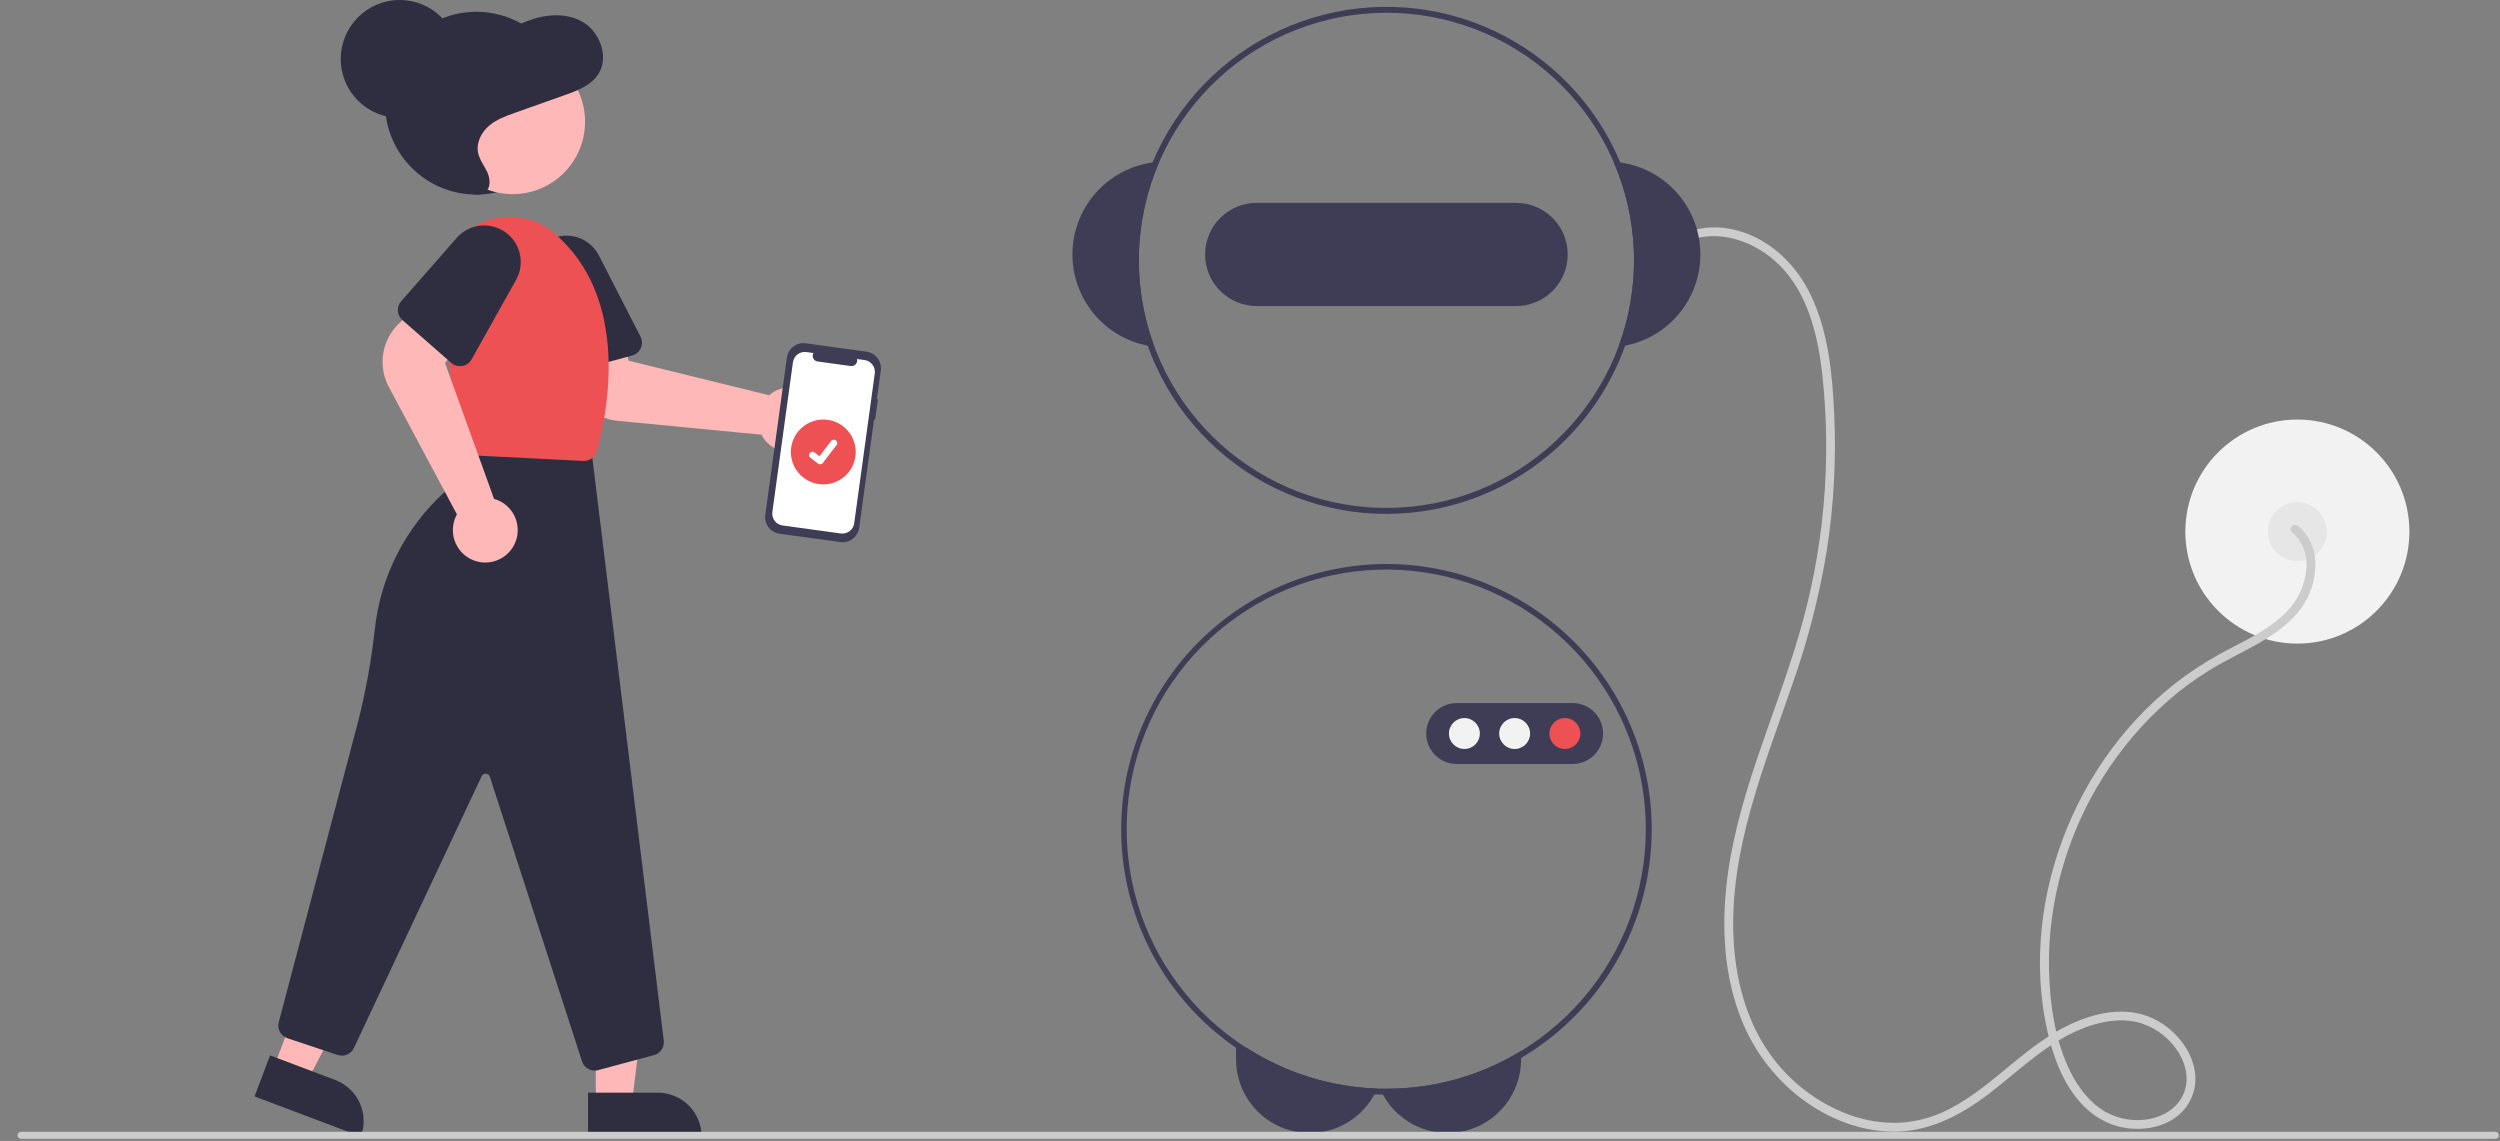 <svg xmlns="http://www.w3.org/2000/svg" width="848" height="387" viewBox="0 0 848 387" fill="none"><rect x="0" y="0" width="848" height="387" fill="#808080" stroke="none"/><g clip-path="url(#clip0_13_2)"><path d="M779.266 218.31C800.253 218.31 817.266 201.297 817.266 180.31C817.266 159.323 800.253 142.31 779.266 142.31C758.279 142.31 741.266 159.323 741.266 180.31C741.266 201.297 758.279 218.31 779.266 218.31Z" fill="#F2F2F2"></path><path d="M779.266 190.31C784.789 190.31 789.266 185.833 789.266 180.31C789.266 174.787 784.789 170.31 779.266 170.31C773.743 170.31 769.266 174.787 769.266 180.31C769.266 185.833 773.743 190.31 779.266 190.31Z" fill="#E6E6E6"></path><path d="M777.439 180.523C781.652 183.96 782.935 189.376 782.151 194.606C781.189 200.342 778.212 205.547 773.757 209.287C768.748 213.739 762.638 216.748 756.743 219.828C751.326 222.593 746.12 225.753 741.168 229.283C722.207 243.064 707.883 262.686 699.684 284.583C691.5 306.443 689.304 331.255 695.523 353.91C698.6 365.119 704.825 377.213 716.421 381.431C725.665 384.793 738.285 382.627 742.992 373.101C748.048 362.867 740.994 351.363 731.907 346.283C720.129 339.697 706.06 344.51 695.466 351.176C683.803 358.515 674.428 369.046 662.251 375.624C656.77 378.678 650.671 380.458 644.407 380.829C638.655 381.056 632.914 380.169 627.498 378.217C616.262 374.123 606.59 366.615 599.837 356.746C592.102 345.503 588.64 331.721 588.009 318.221C586.596 288.015 598.529 259.756 608.103 231.743C613.248 217.156 617.103 202.145 619.622 186.884C622.018 171.545 622.87 156.004 622.167 140.495C621.534 126.782 620.181 112.441 614.128 99.916C608.806 88.903 599.079 79.889 586.782 77.617C581.239 76.529 575.494 77.189 570.342 79.505C568.588 80.305 570.111 82.892 571.856 82.096C582.739 77.131 595.602 81.961 603.64 89.977C613.027 99.338 616.474 113.161 618.004 125.916C621.444 156.144 618.733 186.756 610.036 215.909C601.689 244.261 588.56 271.43 585.531 301.135C584.148 314.689 584.858 328.702 589.191 341.7C592.908 353.277 599.878 363.541 609.269 371.265C618.111 378.414 628.989 383.284 640.44 383.826C653.294 384.435 664.567 378.705 674.54 371.082C685.221 362.917 695.048 352.843 707.987 348.265C713.885 346.178 720.604 345.204 726.66 347.213C731.856 348.988 736.263 352.532 739.112 357.225C741.743 361.599 742.713 367.067 740.313 371.766C738.056 376.184 733.651 378.739 728.882 379.613C723.832 380.507 718.629 379.623 714.158 377.112C708.934 374.128 705.111 369.121 702.433 363.831C697.093 353.281 695.299 340.723 695.026 329.014C694.788 317.576 696.253 306.167 699.375 295.161C705.585 272.897 718.122 252.913 735.464 237.632C739.833 233.826 744.506 230.385 749.438 227.343C754.818 224.027 760.561 221.377 766.045 218.248C771.442 215.17 776.761 211.491 780.477 206.425C783.645 202.083 785.356 196.849 785.364 191.474C785.421 189.002 784.93 186.548 783.926 184.288C782.923 182.028 781.432 180.018 779.561 178.402C778.077 177.192 775.942 179.302 777.439 180.523Z" fill="#CCCCCC"></path><path d="M422.686 355.31C435.973 363.899 451.344 368.717 467.156 369.25C466.874 369.919 466.557 370.574 466.206 371.21C464.366 374.608 461.765 377.534 458.606 379.76C454.866 382.392 450.476 383.946 445.913 384.254C441.35 384.561 436.791 383.609 432.732 381.502C428.673 379.396 425.271 376.215 422.896 372.306C420.522 368.398 419.266 363.913 419.266 359.34V355.31H422.686Z" fill="#3F3D56"></path><path d="M515.956 356.49V359.34C515.958 364.888 514.112 370.279 510.708 374.661C507.304 379.043 502.538 382.166 497.161 383.536C491.784 384.907 486.105 384.447 481.019 382.229C475.933 380.011 471.731 376.162 469.076 371.29C468.71 370.638 468.38 369.967 468.086 369.28C468.816 369.3 469.536 369.31 470.266 369.31C486.387 369.329 502.199 364.892 515.956 356.49Z" fill="#3F3D56"></path><path d="M549.596 55.11C548.846 55 548.086 54.93 547.326 54.88C555.962 74.783 556.561 97.256 548.996 117.59C549.757 117.5 550.507 117.38 551.257 117.24C558.58 115.821 565.162 111.849 569.832 106.032C574.501 100.214 576.954 92.928 576.755 85.471C576.556 78.014 573.717 70.87 568.743 65.31C563.77 59.75 556.985 56.136 549.596 55.11Z" fill="#3F3D56"></path><path d="M393.206 54.88C392.446 54.93 391.686 55 390.936 55.11C383.547 56.136 376.762 59.75 371.789 65.31C366.816 70.87 363.977 78.014 363.777 85.471C363.578 92.928 366.032 100.214 370.701 106.032C375.37 111.849 381.953 115.821 389.276 117.24C390.026 117.38 390.776 117.5 391.536 117.59C383.972 97.256 384.57 74.783 393.206 54.88Z" fill="#3F3D56"></path><path d="M549.596 55.11C541.358 35.43 526.098 19.515 506.782 10.456C487.466 1.398 465.472 -0.157 445.073 6.094C424.675 12.345 407.328 25.955 396.403 44.281C385.478 62.606 381.755 84.338 385.957 105.255C390.16 126.172 401.987 144.78 419.142 157.464C436.297 170.149 457.554 176.003 478.784 173.891C500.014 171.779 519.701 161.85 534.02 146.034C548.339 130.219 556.268 109.645 556.266 88.31C556.262 76.911 553.995 65.626 549.596 55.11ZM548.996 117.59C541.681 137.254 527.271 153.467 508.601 163.04C489.931 172.612 468.355 174.849 448.119 169.312C427.882 163.774 410.451 150.862 399.257 133.117C388.063 115.373 383.916 94.081 387.632 73.432C391.349 52.784 402.66 34.274 419.338 21.546C436.017 8.818 456.856 2.795 477.754 4.66C498.651 6.526 518.093 16.146 532.253 31.628C546.414 47.109 554.266 67.329 554.266 88.31C554.263 98.305 552.478 108.221 548.996 117.59Z" fill="#3F3D56"></path><path d="M514.266 68.81H426.266C421.625 68.81 417.174 70.654 413.892 73.936C410.61 77.218 408.766 81.669 408.766 86.31C408.766 90.951 410.61 95.402 413.892 98.684C417.174 101.966 421.625 103.81 426.266 103.81H514.266C518.908 103.81 523.359 101.966 526.641 98.684C529.922 95.402 531.766 90.951 531.766 86.31C531.766 81.669 529.922 77.218 526.641 73.936C523.359 70.654 518.908 68.81 514.266 68.81Z" fill="#3F3D56"></path><path d="M470.266 191.31C446.756 191.321 424.184 200.531 407.377 216.97C390.571 233.409 380.864 255.772 380.333 279.276C379.803 302.78 388.491 325.558 404.539 342.739C420.587 359.92 442.721 370.139 466.206 371.21C467.156 371.26 468.116 371.29 469.076 371.29C469.476 371.31 469.866 371.31 470.266 371.31C494.136 371.31 517.028 361.828 533.906 344.95C550.784 328.071 560.266 305.179 560.266 281.31C560.266 257.44 550.784 234.549 533.906 217.67C517.028 200.792 494.136 191.31 470.266 191.31ZM515.956 356.49C502.199 364.892 486.387 369.329 470.266 369.31C469.536 369.31 468.816 369.3 468.086 369.28C467.776 369.28 467.466 369.27 467.156 369.25C446.025 368.515 425.863 360.201 410.356 345.827C394.849 331.452 385.033 311.978 382.701 290.962C380.369 269.946 385.678 248.794 397.656 231.369C409.635 213.945 427.484 201.414 447.941 196.065C468.397 190.716 490.096 192.907 509.07 202.237C528.045 211.568 543.028 227.415 551.281 246.882C559.535 266.349 560.507 288.136 554.021 308.262C547.535 328.387 534.024 345.506 515.956 356.49Z" fill="#3F3D56"></path><path d="M533.433 259.143H494.099C491.359 259.143 488.731 258.055 486.793 256.117C484.855 254.179 483.766 251.551 483.766 248.81C483.766 246.069 484.855 243.441 486.793 241.503C488.731 239.565 491.359 238.476 494.099 238.476H533.433C536.174 238.476 538.802 239.565 540.74 241.503C542.678 243.441 543.766 246.069 543.766 248.81C543.766 251.551 542.678 254.179 540.74 256.117C538.802 258.055 536.174 259.143 533.433 259.143Z" fill="#3F3D56"></path><path d="M496.722 254.054C499.618 254.054 501.966 251.706 501.966 248.81C501.966 245.914 499.618 243.565 496.722 243.565C493.825 243.565 491.477 245.914 491.477 248.81C491.477 251.706 493.825 254.054 496.722 254.054Z" fill="#F2F2F2"></path><path d="M513.766 254.054C516.663 254.054 519.011 251.706 519.011 248.81C519.011 245.914 516.663 243.565 513.766 243.565C510.87 243.565 508.522 245.914 508.522 248.81C508.522 251.706 510.87 254.054 513.766 254.054Z" fill="#F2F2F2"></path><path d="M530.811 254.054C533.707 254.054 536.055 251.706 536.055 248.81C536.055 245.914 533.707 243.565 530.811 243.565C527.914 243.565 525.566 245.914 525.566 248.81C525.566 251.706 527.914 254.054 530.811 254.054Z" fill="#EE5153"></path><path d="M161.577 66C178.697 66 192.577 52.121 192.577 35C192.577 17.879 178.697 4 161.577 4C144.456 4 130.577 17.879 130.577 35C130.577 52.121 144.456 66 161.577 66Z" fill="#2F2E41"></path><path d="M277.194 148.511C276.599 149.405 275.875 150.204 275.045 150.884C273.849 151.87 272.458 152.592 270.963 153.003C269.469 153.414 267.904 153.505 266.372 153.269C264.84 153.033 263.375 152.476 262.073 151.635C260.771 150.793 259.662 149.686 258.818 148.386C258.622 148.083 258.443 147.77 258.281 147.449L209.431 142.736C205.576 142.349 201.948 140.729 199.086 138.117C196.224 135.505 194.28 132.04 193.544 128.236L190.771 113.619L209.836 110.653L213.257 122.361L260.885 134.06C261.254 133.737 261.645 133.439 262.055 133.17C264.18 131.792 266.715 131.188 269.233 131.462C271.751 131.735 274.097 132.869 275.876 134.672C277.655 136.474 278.758 138.836 278.998 141.357C279.238 143.878 278.6 146.405 277.194 148.511Z" fill="#FFB8B8"></path><path d="M214.428 120.594L193.132 126.347C191.98 126.657 190.752 126.497 189.717 125.902C188.683 125.308 187.926 124.328 187.614 123.176L180.155 95.564C179.356 92.607 179.68 89.458 181.065 86.725C182.45 83.992 184.798 81.869 187.656 80.765C190.514 79.661 193.679 79.654 196.542 80.746C199.405 81.837 201.762 83.95 203.159 86.677L217.259 114.198C217.565 114.794 217.734 115.452 217.753 116.122C217.772 116.792 217.641 117.458 217.369 118.071C217.098 118.684 216.693 119.229 216.184 119.666C215.675 120.102 215.075 120.419 214.428 120.594Z" fill="#2F2E41"></path><path d="M202.092 374.133H214.351L220.184 326.845L202.089 326.846L202.092 374.133Z" fill="#FFB8B8"></path><path d="M237.996 385.516L199.465 385.518L199.464 370.631L223.108 370.63C227.056 370.629 230.843 372.198 233.635 374.989C236.427 377.781 237.996 381.568 237.996 385.516Z" fill="#2F2E41"></path><path d="M92.822 362.185L104.292 366.515L126.454 324.337L109.526 317.946L92.822 362.185Z" fill="#FFB8B8"></path><path d="M122.39 385.517L86.343 371.907L91.602 357.98L113.722 366.332C117.415 367.726 120.404 370.531 122.029 374.129C123.655 377.727 123.785 381.824 122.39 385.517Z" fill="#2F2E41"></path><path d="M201.705 363.149C200.754 363.149 199.829 362.847 199.061 362.287C198.292 361.728 197.721 360.939 197.429 360.035L166.16 263.471C166.068 263.184 165.891 262.933 165.654 262.748C165.416 262.564 165.128 262.455 164.828 262.436C164.528 262.417 164.229 262.488 163.97 262.641C163.711 262.794 163.504 263.022 163.376 263.294L120.041 355.495C119.572 356.492 118.753 357.282 117.741 357.716C116.728 358.15 115.591 358.198 114.546 357.851L97.479 352.161C96.395 351.798 95.49 351.036 94.946 350.03C94.402 349.024 94.261 347.849 94.551 346.743L121.096 246.196C123.873 235.546 125.879 224.709 127.099 213.77C128.961 195.756 137.406 179.063 150.816 166.893C156.671 161.528 160.477 154.293 161.582 146.43L161.653 145.927L200.527 152.064L225.151 352.993C225.278 354.068 225.015 355.153 224.41 356.051C223.805 356.948 222.898 357.599 221.854 357.885L202.88 362.993C202.497 363.097 202.102 363.15 201.705 363.149Z" fill="#2F2E41"></path><path d="M173.891 65.852C187.456 65.852 198.453 54.856 198.453 41.291C198.453 27.727 187.456 16.73 173.891 16.73C160.327 16.73 149.33 27.727 149.33 41.291C149.33 54.856 160.327 65.852 173.891 65.852Z" fill="#FFB8B8"></path><path d="M198.111 156.349C198.034 156.349 197.957 156.347 197.88 156.343L159.344 154.416C158.268 154.367 157.246 153.933 156.465 153.192C155.684 152.45 155.197 151.452 155.092 150.381L149.827 99.053C149.442 95.294 149.982 91.498 151.399 87.995C152.817 84.493 155.07 81.39 157.961 78.958C160.853 76.525 164.295 74.837 167.988 74.039C171.682 73.242 175.514 73.36 179.152 74.383C182.165 75.208 184.974 76.653 187.397 78.624C214.506 100.887 205.765 141.223 202.44 153.055C202.18 154.002 201.615 154.838 200.832 155.433C200.05 156.029 199.094 156.35 198.111 156.349Z" fill="#EE5153"></path><path d="M164.586 190.814C163.513 190.815 162.446 190.655 161.421 190.34C159.937 189.89 158.565 189.132 157.395 188.116C156.225 187.099 155.283 185.847 154.631 184.44C153.978 183.034 153.631 181.506 153.61 179.956C153.589 178.406 153.897 176.869 154.512 175.446C154.655 175.116 154.817 174.793 154.995 174.479L131.859 131.198C130.046 127.774 129.385 123.857 129.974 120.027C130.563 116.197 132.372 112.66 135.131 109.939L145.765 99.534L158.794 113.764L150.941 123.098L167.584 169.231C168.057 169.359 168.522 169.52 168.973 169.713C171.298 170.718 173.205 172.494 174.372 174.742C175.539 176.99 175.894 179.572 175.379 182.051C174.863 184.531 173.508 186.757 171.542 188.353C169.576 189.95 167.119 190.819 164.586 190.814Z" fill="#FFB8B8"></path><path d="M153.061 123.094L136.475 108.55C135.579 107.762 135.032 106.651 134.954 105.461C134.876 104.27 135.273 103.098 136.059 102.2L154.916 80.695C156.936 78.391 159.737 76.917 162.779 76.556C165.822 76.196 168.89 76.975 171.392 78.742C173.894 80.51 175.653 83.141 176.33 86.129C177.007 89.117 176.554 92.25 175.058 94.924L159.955 121.908C159.628 122.493 159.174 122.998 158.626 123.385C158.079 123.772 157.452 124.032 156.791 124.145C156.13 124.259 155.453 124.224 154.807 124.042C154.162 123.86 153.565 123.536 153.061 123.094Z" fill="#2F2E41"></path><path d="M158.086 65.149C160.327 65.944 163.075 66.644 164.838 64.996C166.56 63.388 166.246 60.446 165.232 58.278C164.218 56.111 162.645 54.182 162.163 51.822C161.471 48.441 163.258 44.929 165.809 42.724C168.36 40.52 171.571 39.362 174.706 38.248L191.899 32.136C196.155 30.623 200.741 28.846 203.122 24.865C206.568 19.104 203.418 10.87 197.765 7.508C192.113 4.147 184.973 4.773 178.875 7.137C175.502 8.444 172.293 10.245 168.805 11.166C161.921 12.982 154.093 11.352 148.043 15.234C142.777 18.613 140.335 25.508 140.512 31.958C140.689 38.409 143.065 44.553 145.57 50.453C147.06 53.962 148.653 57.513 151.177 60.304C153.702 63.096 157.35 65.049 160.994 64.535L158.086 65.149Z" fill="#2F2E41"></path><path d="M135.577 40C146.622 40 155.577 31.046 155.577 20C155.577 8.954 146.622 0 135.577 0C124.531 0 115.577 8.954 115.577 20C115.577 31.046 124.531 40 135.577 40Z" fill="#2F2E41"></path><path d="M297.788 135.45L297.433 135.402L298.77 125.679C298.975 124.186 298.579 122.674 297.669 121.473C296.758 120.273 295.408 119.483 293.916 119.278L273.316 116.446C271.824 116.241 270.311 116.637 269.111 117.547C267.91 118.458 267.121 119.808 266.915 121.3L259.583 174.641C259.378 176.133 259.774 177.646 260.684 178.846C261.595 180.047 262.944 180.836 264.437 181.042L285.036 183.873C286.529 184.078 288.042 183.682 289.242 182.772C290.443 181.862 291.232 180.512 291.437 179.019L296.482 142.322L296.837 142.371L297.788 135.45Z" fill="#3F3D56"></path><path d="M293.268 122.13L290.704 121.778C290.782 122.083 290.784 122.403 290.709 122.709C290.635 123.016 290.486 123.299 290.276 123.534C290.066 123.77 289.802 123.95 289.506 124.058C289.21 124.167 288.892 124.202 288.58 124.159L277.323 122.612C277.011 122.569 276.714 122.45 276.459 122.265C276.203 122.08 275.997 121.835 275.859 121.552C275.72 121.269 275.653 120.956 275.664 120.641C275.675 120.326 275.763 120.019 275.921 119.746L273.525 119.416C272.999 119.344 272.463 119.376 271.949 119.511C271.435 119.645 270.953 119.88 270.529 120.201C270.106 120.522 269.75 120.923 269.482 121.382C269.213 121.84 269.038 122.347 268.966 122.874L261.982 173.678C261.836 174.741 262.118 175.819 262.766 176.674C263.415 177.529 264.376 178.091 265.439 178.238L285.183 180.952C286.246 181.098 287.323 180.816 288.178 180.167C289.034 179.519 289.596 178.557 289.742 177.494L296.726 126.69C296.872 125.627 296.59 124.549 295.942 123.694C295.293 122.839 294.332 122.276 293.268 122.13Z" fill="white"></path><path d="M279.266 164.31C285.341 164.31 290.266 159.385 290.266 153.31C290.266 147.235 285.341 142.31 279.266 142.31C273.191 142.31 268.266 147.235 268.266 153.31C268.266 159.385 273.191 164.31 279.266 164.31Z" fill="#EE5153"></path><path d="M278.176 157.506C277.928 157.507 277.688 157.427 277.489 157.278L277.477 157.269L274.892 155.29C274.772 155.198 274.671 155.084 274.594 154.953C274.518 154.823 274.469 154.678 274.449 154.528C274.429 154.378 274.438 154.226 274.477 154.08C274.516 153.934 274.583 153.797 274.675 153.677C274.767 153.557 274.882 153.456 275.013 153.381C275.144 153.305 275.289 153.256 275.439 153.236C275.588 153.217 275.741 153.227 275.887 153.267C276.033 153.306 276.169 153.374 276.289 153.466L277.964 154.75L281.92 149.59C282.012 149.47 282.127 149.37 282.257 149.294C282.388 149.219 282.532 149.17 282.682 149.15C282.831 149.13 282.983 149.14 283.129 149.179C283.274 149.218 283.411 149.286 283.531 149.377C283.772 149.563 283.931 149.837 283.971 150.139C284.01 150.441 283.929 150.746 283.744 150.988L279.09 157.058C278.982 157.198 278.844 157.311 278.685 157.389C278.527 157.467 278.352 157.507 278.176 157.506Z" fill="white"></path><path d="M846.429 386.288H7.135C6.82 386.287 6.518 386.161 6.295 385.938C6.073 385.715 5.948 385.412 5.948 385.097C5.948 384.782 6.073 384.48 6.295 384.257C6.518 384.033 6.82 383.908 7.135 383.907H846.429C846.745 383.907 847.048 384.032 847.271 384.255C847.494 384.479 847.62 384.782 847.62 385.097C847.62 385.413 847.494 385.716 847.271 385.939C847.048 386.163 846.745 386.288 846.429 386.288Z" fill="#CCCCCC"></path></g><defs><clipPath id="clip0_13_2"><rect width="847.62" height="386.288" fill="white"></rect></clipPath></defs></svg>